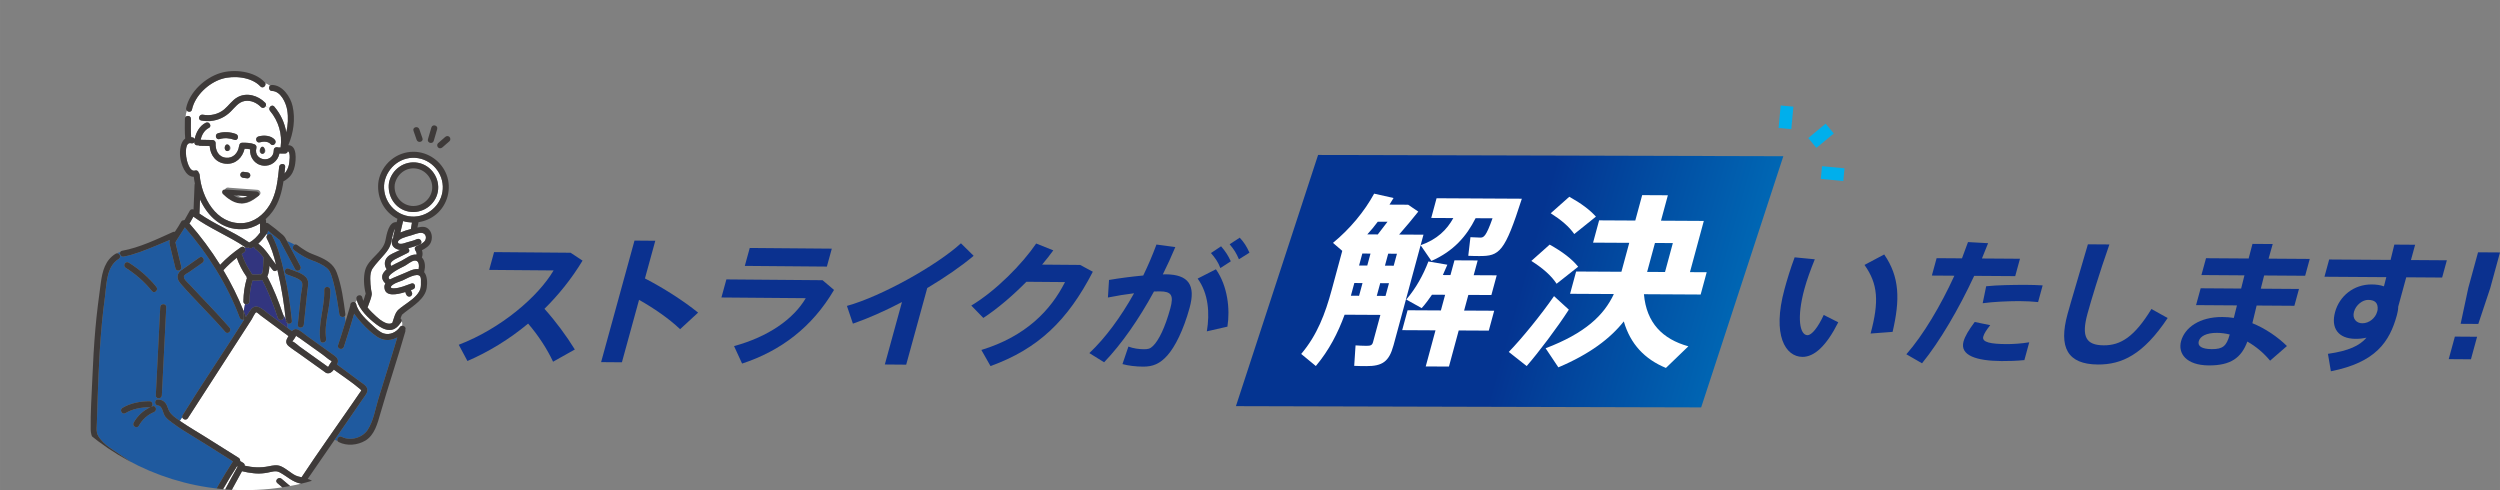 <?xml version="1.0" encoding="UTF-8"?><svg id="_レイヤー_2" xmlns="http://www.w3.org/2000/svg" width="186.075mm" height="36.48mm" xmlns:xlink="http://www.w3.org/1999/xlink" viewBox="0 0 527.457 103.409"><rect x="0" y="0" width="527.457" height="103.409" fill="#808080" stroke="none"/><defs><style>.cls-1{fill:#32357f;}.cls-1,.cls-2,.cls-3,.cls-4,.cls-5,.cls-6,.cls-7,.cls-8,.cls-9{stroke-width:0px;}.cls-2{fill:#3e3a39;}.cls-3{fill:#00afec;}.cls-10{clip-path:url(#clippath-2);}.cls-4{fill:#1f5a9f;}.cls-5{fill:none;}.cls-11{clip-path:url(#clippath-1);}.cls-6{fill:url(#_名称未設定グラデーション_259);}.cls-7{fill:#fff;}.cls-12{clip-path:url(#clippath);}.cls-8{fill:#56bca6;}.cls-9{fill:#0b318f;}</style><linearGradient id="_名称未設定グラデーション_259" x1="-20.854" y1="-75.648" x2="56.623" y2="-75.648" gradientTransform="translate(266.518 160.636) rotate(14.981) scale(1.248 1.471) skewX(-1.039)" gradientUnits="userSpaceOnUse"><stop offset=".526" stop-color="#043491"/><stop offset=".697" stop-color="#02479e"/><stop offset="1" stop-color="#0067b4"/></linearGradient><clipPath id="clippath"><circle class="cls-5" cx="51.705" cy="51.705" r="51.705"/></clipPath><clipPath id="clippath-1"><rect class="cls-5" x="15.417" y="11.284" width="83.308" height="107.014"/></clipPath><clipPath id="clippath-2"><rect class="cls-5" x="15.417" y="11.284" width="83.308" height="107.014"/></clipPath></defs><g id="_制作"><polygon class="cls-6" points="358.918 85.955 260.759 85.69 278.093 32.694 376.252 32.96 358.918 85.955"/><path class="cls-7" d="m294.001,72.876c-.927,3.421-2.354,4.385-5.727,4.366-.804-.004-1.768-.01-2.56-.053l.284-4.319c.672.043,1.585.088,2.308.092.884.005,1.207-.149,1.376-.771l1.558-5.753-7.551-.042c-1.403,3.846-3.275,7.495-6.068,10.827l-3.091-2.547c3.373-3.991,5.065-8.458,6.444-13.549l2.221-8.202-1.958-1.685c3.571-2.938,6.609-6.581,8.685-10.385l4.096.919-.861,1.396,3.937.021,2.14,1.451c-1.163,1.474-2.59,3.179-4.046,4.844l5.14.028-6.325,23.36Zm-7.259-10.473l.727-2.682-1.728-.01-.727,2.682,1.728.01Zm-.002-6.384l1.728.01.685-2.527-1.728-.01-.685,2.527Zm3.951-9.242c-.694.93-1.418,1.821-2.212,2.673l2.209.013,2.051-2.675-2.048-.011Zm1.633,15.657l.727-2.682-1.848-.011-.727,2.682,1.848.011Zm2.41-8.901l-1.848-.011-.685,2.527,1.848.011.685-2.527Zm19.377,16.222l-6.346-.034-2.062,7.618-4.899-.027,2.062-7.618-7.028-.039,1.137-4.197,7.028.039.895-3.305-2.771-.016c-.664.971-1.369,1.94-2.173,2.831l-3.252-1.809c2.059-2.402,3.579-5.196,4.669-8.033l3.998.685-.951,2.175,1.606.009.843-3.11,4.899.027-.843,3.11,4.859.026-1.126,4.158-4.859-.026-.895,3.305,6.346.034-1.137,4.197Zm-7.485-23.746l-4.659-.025,1.126-4.159,17.992.099c-3.615,11.269-4.689,12.119-8.987,12.096-.603-.003-1.565-.009-2.318-.052l.46-3.929c.673.042,1.546.085,2.068.088.723.004,1.217-.188,2.591-4.071l-3.574-.02c-1.916,3.804-4.615,6.941-9.319,9.018l-2.278-3.321c3.509-1.227,5.553-3.279,6.899-5.723Z"/><path class="cls-7" d="m330.999,65.333c-2.497,3.88-6.377,8.997-8.893,11.901l-3.779-2.979c2.613-2.671,6.886-7.902,9.545-11.78l3.127,2.858Zm-7.914-10.28l3.868-3.443c2.692,1.494,4.691,3.022,6.017,4.665l-4.554,3.595c-1.103-1.719-2.961-3.324-5.331-4.816Zm33.132,18.01l-4.736,4.567c-4.485-1.854-7.488-5.023-8.885-9.819-2.866,3.604-7.174,6.89-13.807,9.694l-2.69-4.024c8.344-3.185,12.296-6.939,14.4-11.443l-9.237-.051,1.273-4.702,9.559.053,1.652-6.103-7.631-.042,1.273-4.703,7.631.042,1.453-5.364,5.422.03-1.453,5.364,9.036.05-2.926,10.806,3.534.019-1.273,4.702-11.968-.065c.526,6.076,3.948,9.481,9.372,10.99Zm-29.041-28.07l3.919-3.481c2.483,1.376,4.324,2.749,5.621,4.196l-4.574,3.673c-1.064-1.563-2.804-3.013-4.966-4.388Zm20.34,12.375l3.775.021,1.652-6.103-3.775-.021-1.652,6.103Z"/><path class="cls-9" d="m384.775,66.449l3.068,1.551c-2.513,5.011-5.07,7.315-7.564,7.298-3.549-.024-6.447-4.513-3.77-14.315.555-2.025,1.225-4.255,2.131-6.69l4.254.412c-.918,2.258-1.668,4.341-2.182,6.219-1.684,6.164-.986,9.785.637,9.796.9.007,2.23-1.66,3.426-4.27Zm14.533,3.571l-4.643.351c1.822-6.781,1.562-10.458-1.285-14.477l4.156-2.206c3.277,4.756,3.361,9.521,1.771,16.332Z"/><path class="cls-9" d="m416.519,58.2c-3.223,6.946-7.288,13.888-11.004,18.45l-3.305-1.905c3.58-4.062,7.288-10.359,10.131-16.574l-4.75-.033,1.002-3.668,5.352.037,1.27-3.432,4.242.235-1.303,3.226,8.025.056-1.002,3.668-8.658-.06Zm11.619,14.019l-1.027,3.757c-1.67.164-3.311.213-4.812.202-5.352-.037-8.826-1.207-8.031-4.113.305-1.115,1.078-2.403,2.363-4.13l3.28.669c-.821,1.024-1.293,1.756-1.478,2.431-.328,1.204,1.688,1.542,4.812,1.563,1.473.01,3.158-.097,4.893-.379Zm-9.086-11.824c2.357-.249,5.59-.285,8.213-.297,1.412.01,2.697.048,3.703.114l-.963,3.522c-1.109-.125-2.507-.194-4.04-.205-2.442.013-5.368.14-7.651.447l.738-3.582Z"/><path class="cls-9" d="m457.341,67.098c-5.161,7.757-9.707,9.843-14.727,9.808-6.432-.044-8.316-3.615-6.4-10.63.754-2.759,2.506-8.511,4.297-14.732l4.539.032c-2.174,6.189-3.896,11.941-4.633,14.641-1.332,4.872-.271,6.614,3.424,6.64,3.547.024,6.472-1.748,10.076-7.663l3.424,1.905Z"/><path class="cls-9" d="m478.953,76.099c-1.289-1.567-2.948-2.991-4.801-4.032-1.27,3.432-3.521,5.062-8.152,5.03-4.689-.032-6.547-2.485-5.826-5.127.787-2.876,3.928-5.118,8.709-5.085.811.005,1.607.068,2.416.191l.662-2.642-8.627-.06.971-3.552,8.537.059.701-2.787-9.078-.063.971-3.552,8.988.062c.291-1.174.57-2.201.812-3.082l4.269.029c-.279.91-.561,1.938-.873,3.082l8.688.06-.971,3.552-8.656-.06c-.248.909-.483,1.879-.701,2.787l8.055.057-.971,3.551-7.965-.055-.898,3.729c2.791,1.137,5.324,2.889,7.297,4.815l-3.555,3.092Zm-8.519-5.528c-.876-.212-1.774-.336-2.677-.343-2.225-.016-3.567.71-3.855,1.768-.273.997.572,1.651,2.736,1.666,2.344.016,3.131-.655,3.788-3.062l.008-.029Z"/><path class="cls-9" d="m507.677,58.508l-1.691,6.192c-.002.559-.104,1.146-.271,1.762-1.564,5.723-4.509,9.996-13.936,11.872l-.621-3.681c4.354-.616,6.705-1.718,8.131-3.413-.738.172-1.545.254-2.326.248-3.639-.025-5.223-2.271-4.301-5.646.932-3.404,3.949-5.854,7.737-5.828.962.007,1.831.131,2.571.4.176-.646.322-1.292.5-1.937l-13.047-.09.995-3.641,12.955.089.792-3.229,4.389.03-.882,3.229,7.575.052-.994,3.641-7.576-.052Zm-9.275,9.697c1.502.011,2.785-1.157,3.122-2.39l.112-.412c.162-1.586-.654-2.12-2.008-2.13-1.143-.008-2.574,1.041-2.975,2.509-.4,1.467.516,2.414,1.748,2.423Z"/><path class="cls-9" d="m522.627,71.049l-1.299,4.755-4.689-.033,1.299-4.755,4.689.033Zm-3.471-2.729l1.617-7.575,2.055-7.514,4.629.031-2.053,7.514-2.521,7.569-3.728-.025Z"/><path class="cls-9" d="m121.28,73.738l-4.594,2.579c-1.229-2.656-3.158-5.614-5.263-8.042-4.022,3.348-8.395,5.987-12.803,7.892l-1.831-3.427c8.857-3.396,16.723-10.095,20.007-15.683l-13.587-.113,1.032-3.755,16.142.135,2.524,1.666c-2.318,3.834-5.058,7.222-8.037,10.168,2.401,2.666,4.659,5.743,6.409,8.58Z"/><path class="cls-9" d="m143.493,69.454c-2.342-2.224-5.532-4.428-8.664-6.188l-3.619,13.173-4.389-.036,7.046-25.643,4.389.036-2.185,7.951c3.774,1.943,8.061,4.654,11.215,7.21l-3.793,3.497Z"/><path class="cls-9" d="m175.964,61.168c-4.595,7.843-11.25,12.874-19.395,15.54l-1.697-3.688c7.229-1.97,12.529-5.689,15.13-10.108l-17.795-.148,1.048-3.813,20.29.169,2.419,2.05Zm-1.509-4.923l-17.314-.145,1.04-3.784,17.314.145-1.04,3.784Z"/><path class="cls-9" d="m195.632,60.773l-4.441,16.166-4.509-.038,3.619-13.173c-3.59,1.881-7.189,3.469-10.352,4.56l-1.262-3.745c7.405-2.057,19.064-8.634,24.057-13.209l2.679,2.64c-2.588,2.184-6.044,4.566-9.791,6.8Z"/><path class="cls-9" d="m230.569,57.33c-5.287,10.248-11.523,16.282-21.588,19.904l-1.929-3.398c9.373-2.861,14.655-8.375,17.645-14.32l-8.146-.067c-2.927,2.975-6.188,5.741-9.086,7.628l-2.537-2.609c5.268-3.16,10.808-8.848,13.689-13.089l3.611,1.442c-.718.965-1.48,1.987-2.364,3.008l8.025.067,2.68,1.435Z"/><path class="cls-9" d="m250.989,64.939c-1.298,4.725-3.076,8.237-4.688,10.048-1.565,1.75-3.035,2.386-5.169,2.368-1.503-.013-3.108-.203-4.312-.536l1.256-3.694c1.038.391,2.23.547,3.192.556.932.008,1.376-.077,1.997-.688,1.231-1.196,2.553-3.919,3.649-7.91.782-2.846.172-3.586-2.173-3.605-.391-.004-.812-.007-1.271.02-3.167,5.824-6.851,11.116-10.522,14.938l-3.113-1.938c3.374-3.177,6.644-7.619,9.435-12.624-1.808.221-3.7.528-5.519.896l.234-3.704c2.277-.392,4.899-.724,7.218-.938,1.04-2.14,1.976-4.336,2.79-6.535l3.98.533c-.802,1.935-1.694,3.867-2.64,5.771.21.002.429-.025.609-.024,4.838.041,6.36,2.289,5.046,7.07Zm5.548-8.128c2.49,3.55,3.015,8.436,2.428,12.105l-4.341.994c.637-3.848.353-7.967-1.941-11.132l3.854-1.968Zm-1.049-3.42l2.139-1.424c.935,1.097,1.424,1.836,2.053,3.164l-2.198,1.424c-.53-1.358-1.103-2.128-1.993-3.164Zm3.942-1.85l2.132-1.395c.95,1.038,1.432,1.808,2.052,3.164l-2.22,1.395c-.548-1.299-1.072-2.127-1.964-3.164Z"/><g id="_アートワーク_69"><rect class="cls-3" x="381.821" y="27.298" width="4.765" height="2.694" transform="translate(70.094 251.733) rotate(-39.647)"/><rect class="cls-3" x="374.432" y="23.403" width="4.765" height="2.694" transform="translate(317.02 397.613) rotate(-84.647)"/><rect class="cls-3" x="385.311" y="34.246" width="2.694" height="4.765" transform="translate(314.119 418.184) rotate(-84.647)"/></g><g class="cls-12"><g id="_アートワーク_62"><g class="cls-11"><g class="cls-10"><path class="cls-7" d="m88.665,58.345c-.596-.965-3.022.523-3.725.817-.624.262-1.47.477-2.024.875-.764.549-.518.824.256.794,1.214-.046,2.49-.618,3.623-1.016.775-.273,1.105.957.338,1.227-.111.039-.25.091-.41.149.001.012.002.023.003.034.002.024.004.047.007.07q0,0.0 0.0.001c.009.037.018.075.027.113.001.004.004.014.008.025.014.025.041.084.041.085.021.037.044.073.067.109.184.292.061.701-.228.87-.201.117-.435.105-.624 0-.098-.054-.184-.13-.246-.229-.137-.217-.212-.435-.26-.661-1.833.582-4.332,1.061-4.419-1.004-.014-.318.068-.586.208-.818-.661-.585-.967-1.461-.353-2.299.185-.252.396-.475.624-.678-.548-.813-.563-1.885.238-2.658.584-.565,1.52-.881,2.239-1.242.13-.065.261-.128.391-.193-.035-.002-.07-0-.105-.004-.888-.093-1.711-.69-1.694-1.641.007-.411.142-.744.355-1.021-.011-.044-.018-.091-.019-.14-.001-.055.003-.111.017-.171.117-.494.234-.987.351-1.48-.399.535-.737,2.408-.781,2.648-.001.009-.004.017-.006.025-.135.709-.381,1.253-.728,1.779-.199.3-.43.595-.693.911-.824.987-1.765,1.902-2.5,2.959-.461.663-.525,1.416-.529,2.209-.004.784.068,1.571.184,2.347.007.05.017.1.026.151.056.296.138.608.097.901-.121.865-.58,1.778-.853,2.611-.009.027-.021.049-.032.073.546.688,1.199,1.308,1.783,1.84.582.53,1.209,1.048,1.935,1.37.634.281,1.104.282,1.514.037.322-.897.58-2.142,1.267-2.76.326-.294.693-.573,1.074-.849,1.259-.911,2.684-1.797,3.39-3.109.29-.537.318-1.119.303-1.718-.009-.363.059-1.021-.138-1.341"/><path class="cls-7" d="m88.933,49.127c-.679-.051-1.59.359-2.24.547-.549.159-1.117.294-1.647.513-.269.111-1.385.543-1.02,1.109.098.153.508.155.657.146.389-.023.815-.21,1.188-.316.695-.198,1.419-.351,2.074-.664.736-.351,1.381.746.642,1.098-.123.058-.247.111-.372.162-.591.24-1.208.405-1.822.577-.084.024-.17.049-.256.076.28.272.343.759-.103.976-.422.205-.84.416-1.259.626-.216.109-.434.214-.65.324-.576.293-2.242.984-1.558,1.806.289-.171.588-.328.89-.477.422-.208.848-.405,1.255-.614.97-.495,2.046-1.451,3.166-1.291 0-.002.001-.004.002-.007.025-.1.028-.096.021-.206-.017-.259-.128-.468-.27-.686-.035-.054-.058-.107-.075-.16-.1-.257-.043-.556.282-.711.112-.054.239-.111.373-.173.544-.251,1.204-.574,1.474-1.035.405-.693.092-1.559-.75-1.622"/><path class="cls-7" d="m59.397,101.018c.62.525,1.239,1.05,1.859,1.575.075-.007.156-.003.244.021.798.222,1.583.517,2.427.488.278-.01,1.491-.101,1.014-.755-.213-.292-1.012-.235-1.343-.285-1.854-.279-3.053-1.597-4.639-2.422-.813-.423-1.676-.068-2.517.085-.791.143-1.567.221-2.372.174-.176-.01-.353-.029-.529-.046-.837-.079-1.675-.226-2.488-.431-1.34,2.37-2.586,4.791-3.895,7.178,1.567,1.093,2.693,2.785,4.196,3.967,1.033.812,2.283,1.293,3.438,1.9.487.256,1.136.824,1.698.842,1.031.033.58-.871.08-1.233-.655-.472-.092-1.493.642-1.098.58.312,1.813.926,2.218.045.24-.522-.67-1.107-.989-1.352-.633-.487-.037-1.579.642-1.098.553.392,1.535,1.085,2.062.327.487-.698-.481-1.346-.963-1.79-.536-.495.161-1.37.771-.999.567.345,1.634,1.197,2.306,1.191.387-.003.774-.399.656-.793-.082-.274-.648-.615-.86-.785-.447-.362-.903-.711-1.343-1.083-1.007-.85-2.011-1.704-3.016-2.556-.066-.056-.132-.112-.198-.167-.625-.53.279-1.426.9-.9"/><path class="cls-7" d="m49.747,40.983c.364.283.756.51,1.166.612.548.136,1.14-.076,1.684-.4-.95-.071-1.9-.141-2.85-.211"/><path class="cls-7" d="m39.281,33.049c-.091-.741-.256-3.151,1.061-2.82.303.076.538-.055.671-.257-.001.028-.004.058-.004.086-.008.495.452.689.821.586.095.071.216.116.365.119.679.013,1.358.026,2.037.039.132,1.946,1.337,3.606,3.46,3.749,2.057.139,3.473-1.323,3.909-3.168.391.008.786.035,1.167.114-.123,1.656.945,3.213,2.708,3.443,1.729.226,3.147-.965,3.481-2.555.387.005.774.009,1.161.014.346.004.544-.221.598-.483.679.145.31,2.517.229,2.887-.129.583-.44,1.334-.929,1.826.052-.474.1-.948.146-1.417.079-.814-1.193-.809-1.272,0-.07.718-.142,1.445-.235,2.17-.065.123-.089.263-.053.401-.27,1.929-.719,3.834-1.741,5.509-1.241,2.034-3.289,3.671-5.742,3.788-5.532.265-8.602-5.442-9.002-10.205-.015-.174-.087-.31-.188-.409-.063-.333-.35-.619-.766-.489-1.214.379-1.783-2.143-1.879-2.928m11.405,3.834c.017.381.281.59.636.636.283.037.567.074.851.111.331.043.65-.324.636-.636-.017-.382-.281-.59-.636-.636-.284-.037-.568-.074-.851-.111-.331-.043-.65.323-.636.636m-3.221,3.314c-.014.158.03.325.16.475.833.965,2.046,2.087,3.367,2.231,1.388.152,2.783-.897,3.766-1.769.444-.394.059-1.048-.45-1.086-2.005-.149-4.009-.297-6.014-.446-.114-.047-.232-.047-.343-.013-.332.034-.493.317-.485.607"/><path class="cls-8" d="m55.13,57.813c.019-.003.038-.006.054-.005.078.005.061-.045.014-.062-.024.02-.047.043-.068.067"/><path class="cls-8" d="m54.984,58.218c0-.171.058-.305.146-.405-.026.004-.053.011-.08.02-.037.071-.066.189-.066.385"/><path class="cls-7" d="m52.447,51.088c.041.027.075.058.107.089.984-.487,1.668-1.247,2.312-2.088-.003-.026-.008-.05-.008-.078v-1.867c-1.111.707-2.374,1.153-3.741,1.209-4.285.174-7.297-2.7-8.922-6.281-.041.999-.083,1.999-.124,2.998,3.275,2.287,7.073,3.777,10.376,6.018"/><path class="cls-7" d="m40.797,45.707c-.233.415-.466.829-.699,1.244-.044.078-.097.136-.154.184,2.377,2.725,4.566,5.655,6.495,8.748,1.316-1.396,2.811-2.645,4.396-3.721.302-.205.595-.1.769.118.058-.037.116-.074.175-.11-3.518-2.381-7.546-3.954-10.982-6.462"/><path class="cls-1" d="m53.861,52.52c-.172-.123-.255-.288-.274-.457-.142.085-.288.166-.441.239-.276.132-.539.061-.72-.099-.171.114-.392.137-.62-.017-.009-.006-.017-.011-.026-.017-.059.036-.117.073-.175.11.217.273.248.726-.126.98-.167.114-.333.231-.498.348.048.059.09.127.118.211.457,1.346,1.111,2.622,1.927,3.786.065.092.097.183.109.27.293.074.761.062,1.063.054.24-.007.483-.017.72-.059.04-.007.087-.024.134-.038.047-.089.108-.1.148-.086.035-.029.075-.052.116-.072.165-.436.159-1.082.191-1.456.054-.621.078-1.245.11-1.867-.512-.693-1.066-1.341-1.754-1.831"/><path class="cls-8" d="m84.679,66.476c-.01.003-.019.003-.024.001.008.004.016.003.024-.001"/><path class="cls-8" d="m77.158,61.973c-.013.112.062.269,0,0"/><path class="cls-4" d="m38.455,88.058l-.491.749c-.286-.198-.571-.4-.852-.608-.857-.635-1.379-1.145-1.719-2.175-.351-1.062-.874-1.668-2.041-1.739-.818-.049-.815,1.223,0,1.272.947.057.992,1.645,1.492,2.31.411.546.996.961,1.539,1.365,1.427,1.064,2.95,2.005,4.475,2.921,1.973,1.186,3.908,2.435,5.856,3.66.813.511,1.626,1.022,2.439,1.532-2.077,3.225-4.139,6.583-5.545,10.148-.062.157-.056.296-.009.41-2.293-1.192-4.438-2.751-6.592-4.171-3.129-2.064-6.241-4.154-9.351-6.246-1.249-.84-2.498-1.682-3.749-2.52-.989-.662-1.849-1.238-2.609-2.186-.354-.441-.713-.887-.836-1.454-.146-.67-.044-1.422-.023-2.103.056-1.791.109-3.583.169-5.375.109-3.278.239-6.556.444-9.83.236-3.776.57-7.548,1.08-11.297.369-2.71.275-6.496,2.915-8.092.597-.361.218-1.214-.343-1.19.203-.142.426-.205.658-.232-.174.402.164,1.027.75.921,2.307-.417,4.549-1.377,6.712-2.252,1.016-.411,2.028-.834,3.033-1.27-.202.501-.079.843.065,1.441.369,1.525.739,3.051,1.109,4.576.193.795,1.419.459,1.227-.338-.344-1.417-.687-2.835-1.03-4.252-.073-.3-.13-.613-.219-.91.054-.044.138-.249.223-.389.564-.934,1.211-1.818,1.767-2.755,4.883,5.585,8.98,12.105,11.592,19.051.131.348.459.464.749.417.005.051.008.102.015.154-.007-.051-.01-.103-.015-.154.07-.011.139-.029.201-.059-.847,1.312-1.669,2.643-2.514,3.951-3.419,5.295-6.941,10.537-10.264,15.893-.073.118-.15.233-.226.35-.108.167-.123.331-.082.473m-6.313-2.338c-.086.035-.167.077-.252.114.457-.292.348-1.176-.337-1.177-1.948-.003-4.052.383-5.728,1.404-.698.426-.059,1.526.642,1.098,1.49-.907,3.355-1.233,5.086-1.23.072,0,.136-.013.195-.031-1.508.702-2.742,1.808-3.555,3.285-.395.718.703,1.361,1.098.642.713-1.296,1.81-2.32,3.188-2.879.749-.304.421-1.535-.338-1.227m.839-25.19c-1.65-2.027-3.608-3.738-5.824-5.121-.697-.434-1.336.666-.642,1.098,2.129,1.328,3.984,2.977,5.567,4.922.517.635,1.412-.27.899-.899m2.095,4.262c.041-.818-1.231-.816-1.272,0-.271,5.417-.542,10.834-.812,16.251-.04.792-.079,1.583-.119,2.375-.041.819,1.231.816,1.272,0,.271-5.417.542-10.834.813-16.251.039-.791.079-1.583.119-2.375m3.06-4.916c3.035,3.479,6.386,6.671,9.405,10.165.536.621,1.432-.282.899-.899-2.675-3.097-5.577-5.992-8.349-9-.407-.442-1.626-1.403-1.218-2.013.198-.296.795-.559,1.082-.761.921-.649,1.843-1.297,2.765-1.946.665-.467.03-1.571-.642-1.098-1.067.751-2.134,1.502-3.201,2.253-.405.285-.887.554-1.16.977-.54.836-.166,1.653.418,2.323"/><path class="cls-7" d="m75.983,82.097c-1.729-1.491-3.72-2.759-5.558-4.114-.354.479-.797.852-1.347.762-.111.004-.23-.029-.351-.116-1.846-1.32-3.692-2.641-5.539-3.961-.742-.531-1.532-1.027-2.241-1.603-.822-.668-.62-1.313-.113-2.105.01-.017.021-.034.031-.051-1.958-1.449-3.915-2.897-5.873-4.346-.127-.094-.788-.714-.93-.678-.276.071-.817,1.266-.965,1.494-1.644,2.546-3.288,5.092-4.932,7.637-2.844,4.403-5.687,8.806-8.531,13.209-.336.52-1.048.279-1.18-.169l-.491.749c1.772,1.227,3.649,2.301,5.474,3.447,2.307,1.449,4.614,2.898,6.921,4.347.22.138.35.413.305.668.222.133.443.266.665.399.208.125.319.355.308.585,1.685.392,3.345.475,5.063.127.902-.183,1.741-.38,2.619.018,1.099.499,1.988,1.397,3.074,1.938.279.139.729.243,1.229.358.019-.029.04-.057.059-.086,3.389-5.144,6.996-10.158,10.49-15.232.588-.854,1.176-1.708,1.764-2.562.278-.404.411-.406.049-.718"/><path class="cls-7" d="m56.075,22.341c.254.164.498.363.747.561-.021.165.019.342.153.501,1.785,2.112,2.61,4.899,2.23,7.644-.003.024-.002.046-.003.069-.177-.002-.354-.004-.531-.006-.376-.159-.912.024-.912.557-.002,2.923-4.397,2.366-3.664-.46.092-.355-.118-.661-.444-.782-.796-.297-1.719-.323-2.562-.316-.378.003-.579.277-.608.569-.025.057-.045.118-.055.188-.185,1.398-1.245,2.563-2.735,2.414-1.653-.167-2.271-1.6-2.197-3.102.017-.348-.305-.63-.636-.636-.839-.016-1.678-.032-2.517-.048.188-1.012.812-2.061,1.712-2.498.561-.272.321-.971-.15-1.133.174-.13.362-.243.552-.342,1.577-.143,3.046-.816,4.228-1.993.861-.858,1.645-1.99,2.923-2.216,1.289-.228,2.552.358,3.44,1.26.368.374.867.139,1.029-.231m-8.052,8.26c-.819,0-.82,1.272,0,1.272.819,0,.82-1.272,0-1.272m1.752-2.331c-1.179-.443-2.57-.523-3.786-.153-.781.238-.448,1.466.338,1.227,1.016-.309,2.127-.216,3.11.153.767.289,1.098-.941.338-1.227m5.599,2.913c-.819,0-.82,1.272,0,1.272.819,0,.82-1.272,0-1.272m-.886-2.381c-.781.236-.449,1.464.338,1.227.707-.213,1.744-.244,2.266.37.531.624,1.427-.279.899-.899-.809-.951-2.387-1.034-3.503-.697"/><path class="cls-7" d="m57.875,22.503c1.35,1.598,2.2,3.461,2.521,5.442.368-1.542.452-3.162.201-4.713-.253-1.565-1.382-4.006-3.212-4.041-.631-.012-.774-.769-.432-1.109-.3-.227-.633-.413-.982-.539.227.573-.535,1.225-1.031.69-1.869-2.015-5.648-2.36-8.14-1.592-2.827.872-5.676,3.532-6.3,6.48-.12.569-.771.56-1.079.223-.157.423-.245.855-.243,1.301.348-.348,1.107-.206,1.1.427-.014,1.284-.041,2.582.049,3.865.113.014.23.033.354.064.208.052.337.176.402.326.243-1.386,1.085-2.829,2.329-3.431.175-.085.344-.085.491-.035.175-.129.362-.243.553-.342-.655.059-1.327.03-2.005-.096-.805-.15-.462-1.375.338-1.227,1.584.294,3.27-.073,4.517-1.119.965-.809,1.663-1.917,2.779-2.548,1.951-1.104,4.366-.378,5.86,1.142.207.21.221.461.13.669.254.164.498.363.747.56.062-.482.659-.864,1.053-.398"/><path class="cls-4" d="m83.827,71.178c-1.285,4.366-2.706,8.691-4.018,13.05-.638,2.119-1.019,4.607-2.25,6.481-1.095,1.667-3.639,2.392-5.448,1.465-.592-.304-1.129.367-.914.829-.195-.05-.39-.136-.586-.22,1.262-1.833,2.525-3.667,3.788-5.5.751-1.09,1.502-2.181,2.253-3.271.426-.619,1.053-1.273.789-2.088-.194-.597-.873-.968-1.357-1.326-.938-.694-1.876-1.388-2.813-2.081-.732-.542-1.463-1.083-2.195-1.625.014-.027.029-.055.042-.08.419-.787.062-1.325-.573-1.786-1.919-1.39-3.854-2.756-5.781-4.134-.582-.416-1.17-.955-1.804-1.29-.602-.318-1.032-.112-1.379.264-.302-.224-.605-.447-.907-.671-.007-.333-.02-.665-.041-.998.396.231,1.006.066.951-.507-.331-3.436-.872-6.856-1.639-10.222-.601-2.637-1.284-5.368-2.546-7.778-.226-.432-.706-.377-.977-.111-.063-.062-.133-.12-.21-.172.068-.091.135-.183.202-.274.128-.174.143-.345.092-.492.795.617,1.56,1.271,2.347,1.897.107.085.14.095.15.091.001.015.015.061.078.184.182.358.378.71.566,1.064.877,1.648,1.754,3.296,2.632,4.945.385.723,1.483.081,1.098-.642-.929-1.746-1.859-3.492-2.787-5.237-.016-.03-.031-.058-.046-.088.546.238,1.101.475,1.624.766-.378.181-.56.829-.101,1.17,1.22.907,2.47,1.687,3.902,2.197,1.015.362,2.079.845,2.93,1.514.58.456.821,1.03,1.051,1.713.554,1.647.874,3.382,1.175,5.09.122.692.234,1.386.339,2.081.037.244.072.488.107.732.011.08.056.413.022.16.081.607.832.758,1.144.442l.178,1.071c-.509,1.692-1.031,3.38-1.593,5.055-.261.778.967,1.112,1.226.338.776-2.314,1.48-4.654,2.172-6.995.279.406.593.789.891,1.151.928,1.128,1.975,2.182,3.112,3.098.931.75,1.907,1.347,3.155,1.301.706-.026,1.364-.228,1.951-.56m-19.036-12.348c-.667-1.187-2.743-1.656-3.931-2.153-.754-.316-1.083.914-.338,1.226.781.327,3.057.9,3.227,1.806.143.762-.198,1.888-.278,2.65-.215,2.051-.43,4.102-.645,6.153-.085.813,1.187.807,1.272,0,.247-2.356.494-4.711.741-7.067.086-.819.384-1.849-.047-2.616m4.889,2.326c-.029-.816-1.301-.82-1.272,0,.127,3.614-1.351,7.054-.829,10.67.116.807,1.342.464,1.227-.338-.499-3.462.996-6.853.874-10.332"/><path class="cls-7" d="m82.166,69.623c-1.016-.017-1.998-.61-2.784-1.205-1.592-1.206-3.527-3.043-4.109-5.057-.121.144-.225.3-.324.462.092.075.164.184.197.334.396,1.775,2.286,3.423,3.568,4.598.649.595,1.392,1.328,2.254,1.6,1.288.406,2.665-.274,3.396-1.338.133-.193.317-.276.502-.283.032-.358.031-.703-.136-1-.015.072-.046.147-.096.222-.586.881-1.329,1.687-2.468,1.668"/><path class="cls-7" d="m50.146,98.442c-.045-.027-.089-.054-.134-.081-1.937,3.013-3.868,6.153-5.176,9.471-.066.167-.178.28-.309.347l.229.112c.01-.022.017-.044.031-.067,1.866-3.217,3.517-6.552,5.36-9.783"/><path class="cls-7" d="m54.478,51.407c.009.006.017.009.026.015,1.601,1.141,2.507,2.945,3.751,4.427-.475-1.9-1.056-3.801-1.956-5.518-.153-.293-.064-.572.121-.753-.063-.062-.132-.12-.209-.172-.534.721-1.076,1.421-1.733,2.001"/><path class="cls-7" d="m58.717,57.805c-.068-.301-.138-.603-.209-.907-.208.3-.632.443-.943.095-.253-.284-.49-.59-.721-.904-.036.795-.136,1.603-.454,2.249,1.309,2.524,2.404,5.26,3.31,7.962.211.342.381.714.577,1.078-.323-3.218-.842-6.419-1.561-9.572"/><path class="cls-7" d="m51.352,63.581c.022-1.614.231-3.167.686-4.717.017-.059.041-.109.069-.156-.065-.105-.087-.223-.073-.341-.038-.034-.074-.073-.107-.119-.833-1.188-1.49-2.497-1.975-3.864-1.009.801-1.96,1.679-2.827,2.624,1.654,2.774,3.099,5.668,4.288,8.649.075-.507.181-1.013.287-1.521-.199-.086-.352-.27-.348-.555"/><path class="cls-1" d="m60.631,68.196c-.168-.098-.298-.266-.321-.507-.01-.104-.022-.208-.033-.311-.196-.364-.366-.736-.577-1.078.048.142.097.283.143.425.256.781-.972,1.112-1.227.338-.887-2.703-1.969-5.449-3.275-7.983-.246.055-.501.079-.706.098-.431.037-.91.059-1.369.003-.002.007-.002.014-.004.021-.423,1.447-.619,2.873-.64,4.38-.007.534-.55.718-.924.555-.106.507-.212,1.014-.287,1.521.137.345.274.69.404,1.037.027.073.037.14.04.205.328-.501.661-.999,1.002-1.491,1.163-1.675,2.647-.038,3.764.789,1.35.999,2.7,1.998,4.049,2.996-.007-.333-.02-.665-.041-.998"/><path class="cls-2" d="m39.956,57.367c.922-.648,1.843-1.297,2.765-1.946.664-.467.029-1.571-.642-1.098-1.067.751-2.134,1.502-3.201,2.253-.405.285-.887.554-1.16.977-.54.836-.166,1.653.418,2.323,3.035,3.479,6.386,6.671,9.405,10.166.536.621,1.433-.283.899-.9-2.675-3.097-5.577-5.992-8.349-9-.407-.442-1.626-1.403-1.217-2.013.198-.296.795-.559,1.082-.761"/><path class="cls-2" d="m64.791,58.829c-.666-1.187-2.743-1.656-3.931-2.154-.754-.316-1.083.915-.338,1.227.78.327,3.057.9,3.227,1.806.143.762-.198,1.888-.278,2.65-.215,2.051-.43,4.102-.645,6.153-.085.813,1.187.807,1.272,0,.247-2.356.494-4.711.741-7.067.085-.819.384-1.849-.048-2.616"/><path class="cls-2" d="m72.441,64.957l.293,1.761c.099-.1.154-.247.129-.442-.386-2.915-.784-5.989-1.812-8.756-.677-1.822-2.155-2.68-3.894-3.424-.863-.369-1.722-.624-2.533-1.112-.66-.397-1.299-.834-1.917-1.294-.193-.143-.383-.147-.541-.072.459.256.894.553,1.273.932-.379-.38-.814-.677-1.273-.932-.378.181-.561.829-.102,1.17,1.22.907,2.47,1.687,3.903,2.197,1.014.362,2.079.845,2.93,1.514.579.456.82,1.03,1.051,1.713.554,1.647.874,3.382,1.174,5.09.122.692.235,1.386.339,2.081.037.244.072.488.107.732.011.08.056.413.023.16.08.607.832.758,1.143.442l-.293-1.761Z"/><path class="cls-2" d="m69.68,61.155c-.029-.816-1.301-.82-1.272,0,.127,3.614-1.351,7.054-.829,10.67.116.807,1.342.464,1.227-.338-.499-3.462.996-6.853.874-10.332"/><path class="cls-2" d="m27.157,55.408c-.696-.434-1.336.665-.642,1.098,2.129,1.328,3.984,2.977,5.567,4.922.517.635,1.412-.269.9-.9-1.65-2.026-3.608-3.738-5.825-5.121"/><path class="cls-2" d="m26.468,87.159c1.49-.907,3.355-1.234,5.086-1.23.072,0,.136-.013.196-.031-1.509.702-2.742,1.808-3.555,3.285-.395.718.703,1.36,1.098.642.713-1.295,1.811-2.319,3.188-2.878.749-.304.422-1.535-.338-1.227-.086.035-.167.076-.252.114.458-.292.348-1.176-.337-1.177-1.948-.004-4.052.383-5.727,1.404-.698.425-.06,1.526.642,1.098"/><path class="cls-2" d="m34.145,83.418c.271-5.417.542-10.834.812-16.251.04-.792.079-1.584.119-2.375.041-.819-1.231-.816-1.272,0-.271,5.417-.542,10.834-.813,16.25-.039.792-.079,1.584-.119,2.376-.041.818,1.231.816,1.272,0"/><path class="cls-7" d="m61.71,71.951c-.03.018-.049.034-.065.048.535.201,1.119.809,1.576,1.136.876.627,1.752,1.253,2.628,1.879l3.371,2.411c.056-.07.112-.181.152-.243.148-.232.282-.509.46-.719.086-.102.121-.203.15-.261-.639-.308-1.27-.929-1.833-1.332-1.669-1.194-3.338-2.387-5.007-3.581-.178-.127-.546-.292-.669-.476-.122.299-.63,1.059-.761,1.138"/><path class="cls-7" d="m62.34,70.72c-.008-.007-.017-.013-.023-.02.008.01.015.017.023.02"/><path class="cls-2" d="m62.276,56.82c-.877-1.648-1.754-3.297-2.632-4.945-.189-.355-.385-.706-.566-1.064-.062-.123-.076-.169-.078-.184-.009.004-.042-.005-.15-.09-.787-.626-1.552-1.28-2.347-1.897.052.147.036.318-.092.492-.068.092-.135.183-.202.274-.166-.112-.367-.197-.615-.247.249.05.449.135.615.247-.534.722-1.076,1.421-1.733,2.002.009.005.017.008.026.014,1.601,1.141,2.507,2.946,3.751,4.427-.475-1.9-1.056-3.801-1.955-5.519-.154-.293-.064-.571.121-.752.379.377.52.932.659,1.489-.139-.557-.28-1.112-.659-1.489.272-.267.751-.321.977.11,1.263,2.411,1.946,5.141,2.547,7.779.767,3.366,1.308,6.787,1.639,10.222.055.573-.555.738-.951.507-.006-.092-.016-.183-.024-.274.024.035.049.071.075.106-.026-.034-.051-.07-.075-.106-.031-.389-.072-.778-.137-1.167.065.389.106.778.137,1.167-.123-.175-.23-.358-.33-.544-.324-3.218-.843-6.419-1.561-9.572-.068-.301-.138-.603-.209-.907-.208.3-.632.443-.943.095-.253-.284-.49-.59-.72-.904-.037.795-.137,1.603-.454,2.249,1.309,2.524,2.405,5.26,3.31,7.962-.189-.307-.41-.589-.714-.817.304.228.525.51.714.817.048.142.097.283.143.425.256.781-.972,1.112-1.227.338-.887-2.703-1.969-5.449-3.275-7.983-.247.055-.501.079-.706.097-.431.038-.91.059-1.369.003-.002.007-.002.014-.004.021-.423,1.447-.619,2.873-.64,4.38-.007.534-.55.718-.924.555.113-.54.223-1.081.291-1.621-.068.54-.178,1.081-.291,1.621-.199-.086-.352-.27-.348-.555.022-1.614.232-3.167.686-4.717.017-.059.041-.109.069-.156-.065-.105-.087-.223-.073-.341-.038-.034-.074-.073-.107-.119-.833-1.188-1.49-2.497-1.975-3.864-1.009.801-1.96,1.679-2.827,2.624,1.654,2.774,3.099,5.668,4.288,8.649-.089.597-.13,1.195-.073,1.793-.29.047-.619-.069-.75-.417-2.612-6.946-6.709-13.465-11.592-19.051-.557.938-1.204,1.821-1.768,2.755-.085.14-.169.344-.223.389.089.297.147.609.219.91.343,1.418.686,2.835,1.03,4.252.193.797-1.034,1.133-1.227.338-.369-1.525-.739-3.05-1.108-4.576-.145-.599-.268-.941-.065-1.442-1.006.437-2.018.859-3.033,1.27-2.163.875-4.405,1.835-6.712,2.252-.586.106-.923-.519-.75-.921.181-.021.366-.022.552-.022-.186,0-.372 0-.552.022.064-.148.195-.266.412-.306,3.683-.665,7.308-2.423,10.704-3.951.145-.065.286-.075.415-.046.461-.692.927-1.381,1.32-2.115.123-.23.319-.321.515-.315.073-.047.154-.078.238-.09.011-.026.02-.051.034-.077.349-.621.699-1.242,1.048-1.863.174-.31.503-.361.788-.247.072-1.743.144-3.486.217-5.23.004-.096.026-.179.06-.252-.097-.473-.173-.945-.226-1.414-1.836.008-2.714-2.752-2.877-4.254-.136-1.252.054-3.111,1.071-3.83-.003-.016-.007-.03-.009-.046-.112-1.359-.08-2.738-.065-4.1.002-.185.071-.326.172-.427.003.45.095.915.304,1.404-.209-.489-.302-.954-.304-1.404.348-.348,1.107-.206,1.1.427-.014,1.283-.041,2.582.049,3.865.113.014.23.033.353.064.208.052.337.176.402.326.243-1.386,1.085-2.829,2.329-3.431.175-.085.344-.085.491-.035-.237.176-.449.379-.604.612.155-.232.367-.436.604-.612.471.162.712.861.151,1.133-.9.436-1.525,1.486-1.712,2.497.839.016,1.678.032,2.517.048.331.007.653.288.636.636-.073,1.502.544,2.935,2.197,3.101,1.49.15,2.55-1.016,2.735-2.414.009-.069.03-.13.055-.188.029-.292.231-.565.608-.569.843-.008,1.765.018,2.562.315.327.122.536.428.444.783-.733,2.825,3.662,3.382,3.664.46 0-.533.536-.716.912-.557.177.002.354.004.532.007.001-.024-.001-.046.003-.07.38-2.744-.445-5.531-2.23-7.644-.134-.159-.175-.336-.153-.501.283.224.573.444.893.605-.32-.16-.61-.381-.893-.605.062-.482.659-.864,1.053-.398,1.35,1.598,2.2,3.461,2.522,5.442.367-1.541.452-3.161.201-4.713-.253-1.565-1.381-4.005-3.212-4.041-.631-.012-.774-.769-.432-1.109.29.219.549.477.761.759-.211-.282-.471-.54-.761-.759.102-.101.244-.167.432-.163,2.241.043,3.898,2.489,4.346,4.492.611,2.736.182,5.648-.903,8.203-.002.005-.005.008-.007.013,1.92.022,1.62,3.145,1.377,4.379-.192.973-.63,1.926-1.404,2.57-.293.243-.634.529-.989.67-.34,2.25-.928,4.455-2.274,6.332-.437.61-.94,1.172-1.495,1.668.056.09.092.199.092.333v.452c.143-.045.309-.024.476.098,1.056.773,2.113,1.595,3.092,2.464.401.356.597.787.843,1.259-.312-.136-.621-.273-.918-.422.297.148.606.285.918.422.016.029.031.058.046.088.929,1.746,1.858,3.492,2.787,5.237.385.723-.714,1.365-1.098.642m-8.415-4.3c-.172-.123-.255-.288-.274-.457-.142.085-.288.166-.441.239-.276.132-.539.061-.721-.099-.171.114-.392.137-.62-.017-.008-.006-.017-.011-.026-.017.405-.245.838-.462,1.271-.679-.433.217-.866.434-1.271.679-3.518-2.381-7.546-3.955-10.982-6.463-.233.415-.467.829-.699,1.244-.044.078-.097.136-.154.184,2.378,2.724,4.567,5.655,6.496,8.748,1.316-1.396,2.811-2.646,4.396-3.721.302-.205.595-.1.769.119-.321.206-.622.431-.886.695.263-.264.564-.489.886-.695.217.273.247.726-.127.98-.167.114-.333.231-.498.348.048.058.089.127.118.211.457,1.347,1.111,2.623,1.927,3.786.065.092.097.183.109.27.293.074.761.062,1.063.054.239-.007.483-.017.72-.059.041-.007.088-.024.134-.038-.037.071-.066.189-.066.385,0-.172.058-.305.146-.405.019-.003.037-.006.054-.005.078.005.061-.045.014-.062.036-.029.075-.052.116-.072.165-.437.159-1.082.191-1.456.054-.621.078-1.245.109-1.867-.512-.693-1.066-1.341-1.753-1.831m1.004-3.431c-.003-.026-.008-.05-.008-.078v-1.867c-1.111.707-2.374,1.153-3.741,1.209-4.285.174-7.297-2.7-8.921-6.281-.041.999-.083,1.999-.124,2.998,3.275,2.287,7.073,3.777,10.376,6.018.041.027.076.058.107.089.984-.487,1.668-1.247,2.311-2.088m1.993-5.796c1.022-1.675,1.472-3.58,1.741-5.509-.035-.138-.012-.278.053-.401.093-.726.164-1.453.235-2.17.079-.809,1.351-.814,1.272,0-.046.469-.094.942-.146,1.417.489-.493.799-1.243.929-1.826.082-.37.451-2.742-.229-2.887-.054.262-.252.488-.598.483-.387-.004-.774-.009-1.161-.014-.334,1.589-1.752,2.78-3.481,2.555-1.762-.23-2.831-1.787-2.708-3.443-.381-.079-.776-.106-1.167-.114-.436,1.845-1.852,3.307-3.909,3.168-2.122-.143-3.328-1.803-3.46-3.749-.679-.013-1.358-.026-2.037-.039-.149-.003-.27-.048-.365-.119-.369.103-.829-.091-.821-.586 0-.028.003-.058.004-.086-.133.202-.368.333-.671.257-1.317-.331-1.152,2.078-1.061,2.82.096.785.665,3.307,1.879,2.928.416-.13.703.156.766.489.101.1.174.235.188.409.4,4.764,3.471,10.471,9.002,10.205,2.453-.117,4.501-1.754,5.742-3.788"/><path class="cls-2" d="m76.651,84.011c-.751,1.091-1.502,2.181-2.253,3.271-1.263,1.833-2.525,3.667-3.788,5.5-.341-.145-.682-.276-1.023-.162.341-.114.682.017,1.023.162-1.895,2.752-3.79,5.504-5.686,8.255,1.061.352,1.89.926,1.335,2.156-.492,1.094-1.644,1.271-2.806,1.148.484.382.949.78,1.332,1.23.913,1.074.126,2.904-1.302,3.011-.278.021-.566-.026-.854-.115.024.382-.095.791-.425,1.231-.413.55-.939.773-1.494.791.096.392.048.822-.239,1.297-.486.807-1.238,1.014-2.02.931.056.415-.057.848-.426,1.268-1.177,1.342-2.833.117-4.024-.496-1.634-.842-3.143-1.588-4.492-2.858-.978-.921-1.869-2.124-2.972-2.914-.212.378-.426.755-.643,1.13l-1.139-.556c.01-.022.017-.044.03-.067,1.866-3.217,3.517-6.552,5.36-9.783-.044-.027-.089-.054-.134-.081-1.937,3.013-3.868,6.153-5.176,9.471-.066.167-.178.28-.309.347l-.358-.175.358.175c-.205.106-.456.099-.651.006.203.463-.33,1.123-.917.818-2.94-1.528-5.679-3.561-8.433-5.39-3.226-2.143-6.439-4.308-9.653-6.469-2.374-1.596-5.687-3.284-5.74-6.545-.058-3.536.201-7.117.345-10.65.146-3.547.341-7.092.651-10.628.283-3.226.699-6.435,1.137-9.643.33-2.418.915-4.802,3.137-6.145.102-.062.203-.089.299-.092-.18.126-.344.312-.485.594.141-.282.306-.468.485-.594.562-.023.941.829.343,1.19-2.64,1.596-2.546,5.382-2.915,8.092-.511,3.749-.844,7.521-1.08,11.297-.205,3.274-.334,6.552-.444,9.83-.06,1.791-.113,3.583-.169,5.375-.021.681-.122,1.433.024,2.103.123.567.482,1.013.836,1.454.761.948,1.62,1.524,2.609,2.186,1.251.838,2.5,1.679,3.749,2.52,3.111,2.092,6.222,4.182,9.352,6.246,2.153,1.42,4.298,2.979,6.591,4.171-.047-.115-.053-.252.009-.41,1.406-3.565,3.469-6.924,5.545-10.148-.813-.511-1.626-1.021-2.439-1.532-1.949-1.224-3.884-2.474-5.856-3.66-1.525-.917-3.048-1.857-4.475-2.921-.543-.405-1.128-.819-1.538-1.365-.501-.665-.546-2.253-1.492-2.31-.815-.049-.818-1.321,0-1.272,1.167.07,1.691.677,2.041,1.739.34,1.03.861,1.54,1.719,2.175.281.208.565.409.852.608l-.383.585.383-.585c1.772,1.227,3.65,2.301,5.474,3.447,2.307,1.449,4.614,2.898,6.921,4.348.22.138.35.413.305.668.222.133.443.266.665.399.208.125.319.355.309.585,1.684.392,3.345.475,5.063.127.902-.183,1.741-.38,2.619.019,1.099.499,1.988,1.397,3.073,1.938.279.139.729.243,1.229.358.02-.028.04-.057.059-.085,3.389-5.145,6.996-10.158,10.49-15.232.588-.854,1.176-1.708,1.764-2.562.278-.404.411-.406.049-.718-1.729-1.491-3.72-2.759-5.558-4.114-.354.478-.797.852-1.347.762-.111.004-.231-.029-.351-.116-1.846-1.32-3.692-2.641-5.538-3.961-.742-.531-1.533-1.027-2.241-1.603-.822-.668-.621-1.313-.114-2.106.01-.016.021-.034.032-.05-1.958-1.449-3.916-2.897-5.873-4.346-.127-.095-.788-.714-.929-.678-.276.071-.818,1.265-.965,1.494-1.644,2.545-3.288,5.091-4.932,7.637-2.844,4.403-5.687,8.806-8.531,13.209-.336.52-1.048.279-1.18-.169l.468-.713-.468.713c-.042-.143-.026-.306.082-.473.075-.116.153-.232.226-.35,3.323-5.356,6.845-10.598,10.264-15.893.845-1.308,1.667-2.639,2.514-3.951-.062.03-.131.048-.201.059-.057-.597-.016-1.195.073-1.793.137.345.274.69.404,1.037.027.073.037.14.04.205.328-.501.661-.999,1.002-1.49,1.163-1.675,2.647-.038,3.765.788,1.35.999,2.7,1.998,4.049,2.997.01.459.01.918.01,1.378,0-.459,0-.918-.01-1.378.302.224.604.447.907.671.347-.376.778-.582,1.379-.264.634.334,1.222.874,1.803,1.29,1.927,1.378,3.862,2.745,5.781,4.134.636.461.993.999.574,1.786-.014.025-.028.053-.042.08.732.541,1.463,1.083,2.195,1.624.938.694,1.875,1.388,2.813,2.082.484.358,1.163.728,1.357,1.326.264.815-.363,1.469-.789,2.088m-14.334-13.312c.007.01.015.017.023.02-.008-.004-.016-.01-.023-.02m7.664,5.502c-.639-.308-1.27-.929-1.833-1.332-1.669-1.194-3.338-2.387-5.007-3.581-.178-.127-.546-.292-.669-.476-.122.299-.63,1.059-.761,1.138-.03.018-.05.034-.065.048.535.201,1.119.809,1.576,1.136.876.627,1.752,1.253,2.628,1.879l3.37,2.411c.056-.071.113-.181.152-.243.148-.232.282-.509.46-.719.086-.102.121-.203.15-.261m-6.382,25.86c-1.854-.279-3.053-1.597-4.639-2.422-.813-.423-1.676-.068-2.517.085-.791.143-1.567.221-2.372.174-.176-.01-.353-.029-.529-.046-.837-.079-1.675-.226-2.488-.431-1.34,2.37-2.586,4.791-3.895,7.178,1.567,1.093,2.693,2.785,4.196,3.967,1.033.812,2.283,1.293,3.438,1.9.487.256,1.136.824,1.698.842,1.031.033.581-.871.08-1.233-.655-.472-.092-1.493.642-1.098.58.312,1.813.926,2.218.045.24-.522-.67-1.107-.989-1.352-.633-.486-.037-1.579.642-1.098.553.392,1.535,1.085,2.062.327.487-.698-.481-1.346-.963-1.79-.536-.495.161-1.37.771-.999.567.345,1.634,1.197,2.306,1.191.387-.003.774-.399.656-.793-.082-.274-.648-.615-.86-.785-.447-.362-.903-.711-1.343-1.083-1.007-.85-2.011-1.704-3.016-2.556-.066-.056-.132-.112-.198-.167-.625-.53.279-1.426.9-.9.62.525,1.239,1.05,1.859,1.575.075-.007.156-.003.243.021.798.222,1.583.517,2.427.488.278-.01,1.491-.101,1.014-.755-.213-.292-1.012-.235-1.343-.285"/><path class="cls-2" d="m60.278,67.378c.01.104.023.208.033.312.023.241.153.409.321.506-.006-.091-.017-.183-.024-.274-.123-.176-.23-.358-.33-.544"/><path class="cls-2" d="m55.05,57.832c.027-.008.055-.015.08-.02.021-.024.043-.047.068-.067-.04-.014-.101-.003-.148.086"/><path class="cls-7" d="m85.043,46.643c-.071.3-.143.601-.214.901-.12.505-.24,1.011-.36,1.516.707-.305,1.461-.543,2.223-.739.08-.454.148-.916.225-1.375-.632-.023-1.263-.12-1.875-.304"/><path class="cls-2" d="m93.933,28.89c-.503.44-1.006.879-1.51,1.319-.259.226-.232.668,0,.899.257.257.64.227.899,0,.503-.44,1.007-.879,1.51-1.319.259-.226.231-.668,0-.9-.257-.257-.64-.227-.9,0"/><path class="cls-2" d="m91.513,29.714c.241-.826.483-1.652.724-2.477.23-.788-.997-1.124-1.227-.338-.241.826-.483,1.652-.724,2.478-.23.787.997,1.123,1.227.338"/><path class="cls-2" d="m87.903,29.506c.268.768,1.497.437,1.227-.338-.222-.635-.444-1.271-.665-1.906-.268-.768-1.498-.438-1.227.338.222.635.443,1.27.665,1.906"/><path class="cls-7" d="m87.413,54.983c-.633.084-1.501.845-2.061,1.132-.514.263-4.378,2.05-3.094,2.846.267-.147.548-.27.808-.381.83-.353,1.665-.697,2.497-1.046.688-.288,1.405-.692,2.16-.754.218-.018.418-.013.601.012.132-.73.128-1.948-.911-1.809"/><path class="cls-7" d="m86.73,61.283c-.004-.023-.008-.034,0,0"/><path class="cls-2" d="m84.866,68.733c-.036.406-.109.825-.015,1.202-.095-.378-.021-.797.015-1.202-.185.007-.37.09-.502.283-.731,1.064-2.108,1.745-3.396,1.338-.862-.272-1.605-1.005-2.254-1.6-1.282-1.174-3.172-2.822-3.568-4.598-.034-.151-.105-.26-.197-.334-.157.259-.302.535-.487.812.184-.277.33-.553.487-.812-.379-.307-1.112 0-1.038.602-.33,1.122-.662,2.244-.999,3.365l.423,2.541-.423-2.541c-.509,1.692-1.031,3.38-1.593,5.055-.261.778.967,1.112,1.227.338.776-2.314,1.48-4.654,2.172-6.996.279.406.593.789.891,1.152.928,1.128,1.975,2.182,3.113,3.098.931.75,1.907,1.347,3.155,1.301.706-.027,1.364-.228,1.951-.56-1.285,4.366-2.706,8.691-4.018,13.05-.638,2.119-1.019,4.607-2.25,6.481-1.095,1.667-3.639,2.392-5.448,1.465-.592-.303-1.129.367-.914.829.1.026.2.043.299.043-.099,0-.199-.017-.299-.043.049.106.137.2.273.27,1.709.875,3.96.667,5.596-.303,1.974-1.169,2.601-3.697,3.189-5.746,1.66-5.787,3.606-11.487,5.257-17.276.039-.137.032-.26-.004-.367.233-.453-.205-.863-.64-.846"/><path class="cls-7" d="m93.341,40.521c-.563,3.329-3.81,5.661-7.147,5.097-3.363-.568-5.617-3.804-5.097-7.147.66-3.31,3.737-5.673,7.147-5.097,3.329.563,5.661,3.81,5.097,7.147m-5.149-6.176c-2.848-.529-5.538,1.379-6.125,4.178-.409,2.817,1.283,5.587,4.178,6.125,2.8.52,5.602-1.366,6.125-4.178.52-2.8-1.366-5.602-4.178-6.125"/><path class="cls-2" d="m92.027,45.218c-1.078.899-2.375,1.454-3.72,1.653-.076.381-.164.761-.248,1.139.07-.014.141-.03.211-.044.921-.184,1.7-.222,2.338.58.562.705.636,1.712.311,2.539-.323.822-1.115,1.312-1.895,1.704.172.497.177,1.02-.019,1.528.733.753.748,1.941.515,2.968-.01.044-.025.084-.041.122.671.792.716,2.178.551,3.325-.331,2.296-2.828,3.789-4.516,5.091-.068.052-.452.399-.686.566-.045.118-.122.257-.15.327-.06.153-.119.306-.179.459.171.131.277.334.23.558-.069-.123-.165-.239-.303-.342.138.103.233.219.303.342-.015.072-.046.147-.096.222-.586.881-1.329,1.687-2.468,1.668-1.016-.017-1.998-.61-2.783-1.204-1.593-1.206-3.527-3.042-4.109-5.058.129-.154.276-.298.461-.421-.185.123-.332.267-.461.421-.027-.093-.055-.186-.075-.28-.178-.799,1.048-1.137,1.226-.338.055.248.14.489.242.727.076-.232.151-.464.227-.696.084-.256.145-.563.261-.811-.005-.02-.01-.041-.016-.066-.373-1.48-.498-3.391-.105-4.868.668-2.51,3.776-3.737,4.282-6.301.249-1.259.703-4.034,2.366-3.856.056-.235.111-.469.167-.704-.146-.073-.291-.149-.433-.233-2.731-1.616-4.025-4.716-3.546-7.801.698-3.503,3.772-6.127,7.377-6.115,3.082.011,5.88,1.982,6.971,4.853,1.108,2.917.206,6.35-2.191,8.347m-14.869,16.755c-.013.112.062.268,0,0m7.521,4.503c-.01.003-.019.003-.024.001.006.003.014.002.024-.001m3.986-8.131c-.596-.965-3.022.523-3.725.817-.624.262-1.47.477-2.024.875-.764.549-.518.824.255.795,1.214-.046,2.49-.618,3.623-1.016.775-.273,1.105.957.338,1.226-.111.039-.25.091-.41.15.001.011.002.023.003.034.002.023.004.047.007.07,0,0,0,.001 0.0.001.009.038.018.075.027.112.001.004.004.014.008.025.014.025.041.085.042.085.021.037.044.073.067.109.184.291.061.701-.228.87-.201.117-.435.105-.624 0-.098-.054-.184-.13-.246-.229-.137-.216-.212-.435-.26-.661-1.833.582-4.332,1.061-4.419-1.004-.013-.318.068-.586.208-.817-.661-.586-.966-1.462-.353-2.299.185-.252.396-.475.624-.677-.548-.813-.563-1.885.238-2.658.585-.565,1.52-.881,2.239-1.242.13-.065.261-.128.391-.193-.035-.002-.07-0-.105-.004-.888-.093-1.711-.689-1.694-1.641.007-.411.142-.744.355-1.021-.011-.044-.018-.091-.019-.14-0-.055.003-.111.017-.171.117-.493.234-.987.351-1.48-.399.535-.737,2.408-.781,2.648-.002.008-.004.016-.006.025-.135.709-.381,1.253-.729,1.779-.199.3-.43.595-.693.911-.824.987-1.765,1.902-2.5,2.96-.461.663-.525,1.415-.529,2.208-.004.785.068,1.572.184,2.347.007.05.017.1.026.151.057.296.138.608.097.901-.121.865-.58,1.778-.853,2.611-.009.027-.021.048-.032.072.546.688,1.199,1.308,1.783,1.84.582.53,1.209,1.048,1.935,1.37.634.281,1.104.282,1.514.037.322-.897.58-2.142,1.267-2.76.326-.294.693-.573,1.075-.849,1.258-.911,2.683-1.797,3.39-3.109.29-.538.319-1.119.303-1.718-.009-.363.059-1.021-.138-1.341m-6.407.615c.266-.147.548-.27.808-.381.83-.353,1.664-.697,2.497-1.046.688-.288,1.405-.692,2.16-.754.218-.018.418-.013.601.012.132-.73.128-1.948-.911-1.809-.633.084-1.501.845-2.061,1.132-.514.263-4.378,2.05-3.094,2.846m4.472,2.322c-.004-.023-.008-.034,0,0m-.036-11.609c-.549.159-1.117.295-1.647.513-.269.111-1.385.544-1.02,1.109.098.153.508.154.657.146.389-.023.815-.209,1.188-.316.695-.198,1.419-.351,2.074-.663.736-.351,1.381.746.642,1.098-.123.059-.247.112-.373.163-.591.24-1.208.405-1.822.576-.084.024-.17.049-.256.076.28.272.342.759-.103.976-.422.205-.84.416-1.259.626-.217.109-.434.214-.65.324-.577.293-2.242.984-1.558,1.806.289-.171.588-.328.89-.477.422-.209.848-.405,1.256-.614.969-.495,2.047-1.451,3.165-1.292 0-.002.001-.004.002-.006.024-.1.028-.097.021-.206-.017-.259-.128-.469-.27-.686-.035-.054-.058-.107-.075-.16-.1-.256-.043-.555.281-.71.113-.054.239-.111.373-.173.545-.25,1.204-.574,1.474-1.035.406-.692.092-1.559-.75-1.621-.679-.051-1.591.359-2.24.546m-.001-1.352c.08-.454.149-.915.226-1.375-.633-.023-1.263-.121-1.875-.304-.072.3-.143.601-.214.901-.12.506-.24,1.011-.36,1.517.707-.305,1.461-.544,2.223-.739m1.552-14.948c-3.41-.576-6.487,1.787-7.147,5.097-.52,3.343,1.735,6.579,5.097,7.147,3.336.563,6.584-1.768,7.147-5.098.564-3.336-1.768-6.584-5.097-7.147"/><path class="cls-2" d="m92.37,40.469c-.522,2.812-3.325,4.698-6.125,4.178-2.895-.538-4.587-3.308-4.178-6.125.587-2.798,3.277-4.707,6.125-4.178,2.812.522,4.698,3.325,4.178,6.125m-4.516-4.898c-2.206-.357-4.117,1.176-4.56,3.289-.322,2.22,1.241,4.334,3.492,4.581,2.073.228,4.018-1.25,4.357-3.31.35-2.13-1.162-4.216-3.289-4.56"/><path class="cls-2" d="m49.776,28.27c-1.179-.443-2.571-.523-3.786-.153-.781.238-.448,1.466.338,1.227,1.016-.309,2.128-.216,3.11.153.767.288,1.098-.941.338-1.227"/><path class="cls-2" d="m57.092,30.398c.532.624,1.427-.279.9-.9-.81-.951-2.388-1.034-3.504-.697-.781.236-.448,1.464.338,1.227.706-.214,1.743-.244,2.266.37"/><path class="cls-2" d="m47.939,31.873c.706,0,.707-1.424,0-1.424-.706,0-.707,1.424,0,1.424"/><path class="cls-2" d="m55.366,32.455c.667,0,.669-1.511,0-1.511-.667,0-.668,1.511,0,1.511"/><path class="cls-2" d="m51.322,37.519c.284.037.568.074.852.111.331.043.65-.323.636-.636-.017-.382-.281-.59-.636-.636-.284-.037-.568-.074-.852-.111-.331-.043-.65.323-.636.636.017.381.281.59.636.636"/><path class="cls-2" d="m46.862,40.517c-.009-.256.161-.505.51-.535.116-.03.24-.029.36.012,2.105.131,4.21.262,6.315.393.535.033.938.61.472.958-1.033.77-2.497,1.695-3.954,1.561-1.387-.127-2.66-1.117-3.535-1.968-.136-.133-.182-.28-.167-.42m5.39.88c-.998-.062-1.995-.124-2.993-.186.382.249.795.45,1.224.54.576.12,1.197-.067,1.769-.354"/><path class="cls-2" d="m55.971,17.544c-.328-.119-.67-.186-1.013-.186.343,0,.685.067,1.013.186-.028-.072-.07-.142-.132-.209-2.169-2.339-6.466-2.817-9.378-1.919-3.23.996-6.472,3.99-7.188,7.368-.049.232.021.423.147.562.165-.447.405-.885.697-1.323-.292.438-.532.876-.697,1.323.308.337.958.345,1.079-.223.625-2.947,3.474-5.608,6.3-6.48,2.493-.768,6.272-.423,8.14,1.592.496.535,1.258-.117,1.031-.69"/><path class="cls-2" d="m55.383,22.022c.245.061.472.177.692.319.091-.208.077-.458-.13-.668-1.495-1.52-3.909-2.246-5.86-1.142-1.116.631-1.815,1.74-2.779,2.548-1.248,1.046-2.933,1.413-4.517,1.119-.8-.148-1.143,1.077-.338,1.227.678.126,1.351.155,2.005.096.258-.134.519-.241.751-.318-.232.078-.493.184-.751.318,1.577-.143,3.046-.816,4.227-1.993.862-.859,1.645-1.99,2.923-2.216,1.289-.228,2.552.358,3.44,1.261.368.374.868.139,1.03-.231-.22-.142-.447-.257-.692-.319"/></g></g></g></g></g></svg>